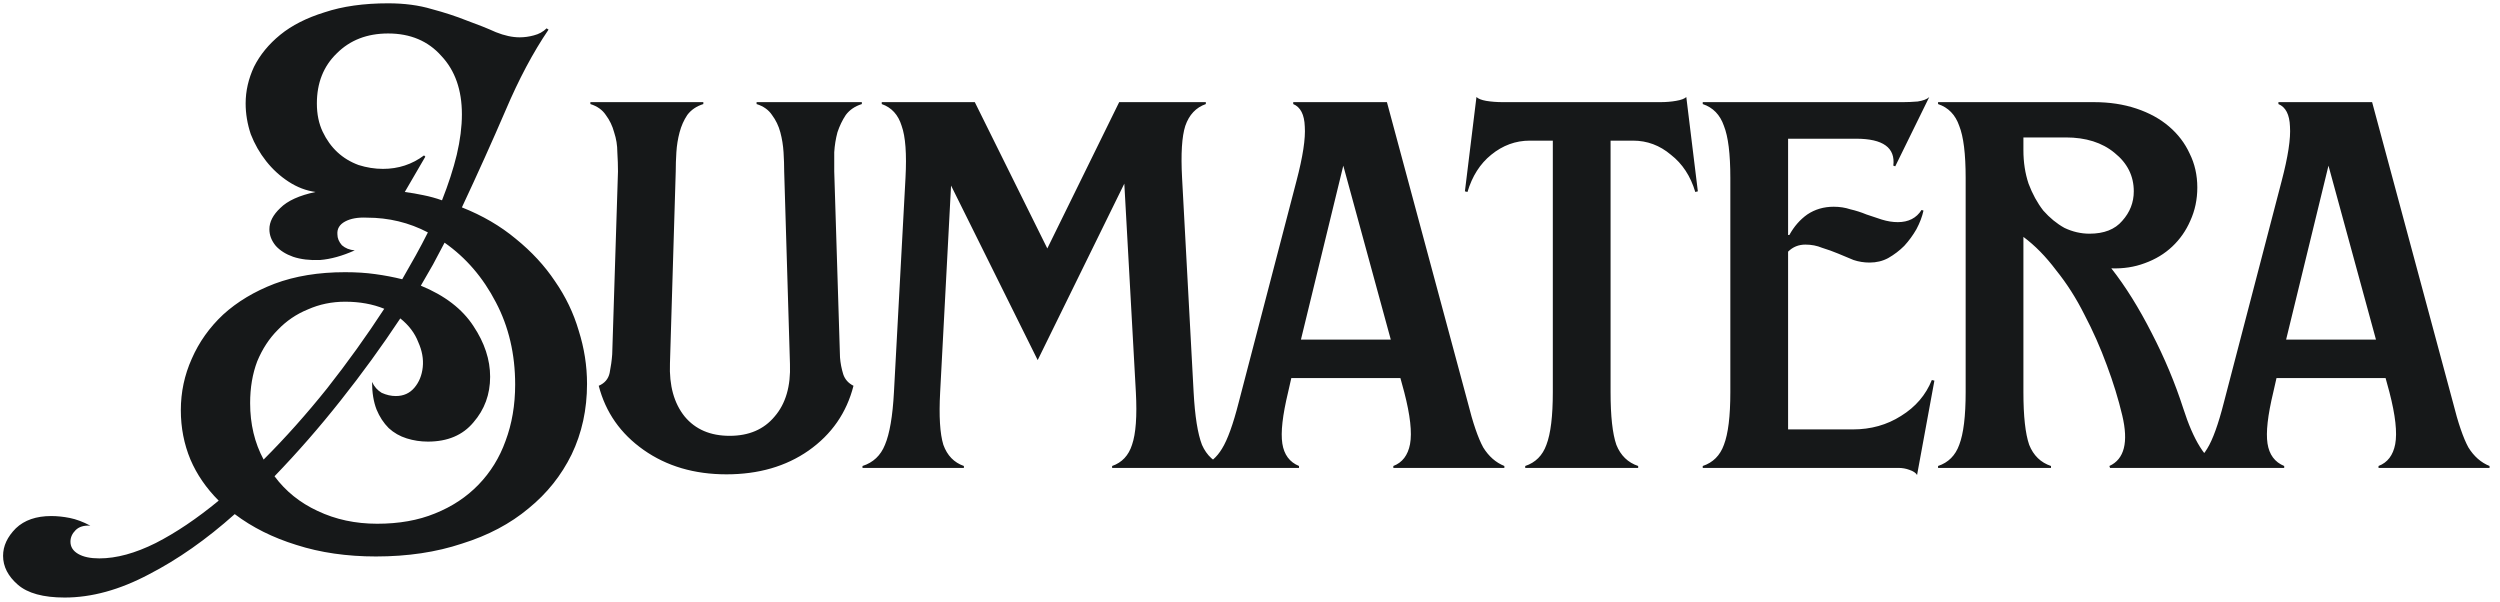 <svg width="187" height="45" viewBox="0 0 187 45" fill="none" xmlns="http://www.w3.org/2000/svg">
<path d="M28.118 41.624C25.942 41.624 23.958 41.336 22.166 40.76C20.406 40.216 18.87 39.448 17.558 38.456C15.446 40.344 13.302 41.848 11.126 42.968C8.95 44.12 6.854 44.696 4.838 44.696C3.238 44.696 2.07 44.376 1.334 43.736C0.598 43.096 0.23 42.376 0.23 41.576C0.23 40.84 0.55 40.152 1.19 39.512C1.83 38.904 2.71 38.6 3.83 38.6C4.278 38.6 4.742 38.648 5.222 38.744C5.702 38.84 6.214 39.032 6.758 39.32C6.278 39.288 5.91 39.4 5.654 39.656C5.398 39.912 5.27 40.2 5.27 40.52C5.27 40.904 5.462 41.208 5.846 41.432C6.23 41.656 6.758 41.768 7.43 41.768C8.71 41.768 10.118 41.384 11.654 40.616C13.158 39.848 14.726 38.792 16.358 37.448C15.43 36.52 14.726 35.496 14.246 34.376C13.766 33.224 13.526 31.992 13.526 30.68C13.526 29.336 13.798 28.056 14.342 26.84C14.886 25.592 15.67 24.488 16.694 23.528C17.75 22.568 19.03 21.8 20.534 21.224C22.07 20.648 23.83 20.36 25.814 20.36C26.646 20.36 27.398 20.408 28.07 20.504C28.774 20.6 29.446 20.728 30.086 20.888C30.438 20.28 30.774 19.688 31.094 19.112C31.414 18.536 31.718 17.96 32.006 17.384C30.598 16.648 29.078 16.28 27.446 16.28C26.774 16.248 26.23 16.344 25.814 16.568C25.398 16.792 25.206 17.112 25.238 17.528C25.238 17.816 25.35 18.088 25.574 18.344C25.83 18.568 26.15 18.696 26.534 18.728C25.606 19.144 24.742 19.384 23.942 19.448C23.174 19.48 22.502 19.4 21.926 19.208C21.382 19.016 20.95 18.744 20.63 18.392C20.31 18.008 20.15 17.592 20.15 17.144C20.15 16.6 20.422 16.072 20.966 15.56C21.51 15.016 22.39 14.616 23.606 14.36C22.902 14.264 22.23 14.008 21.59 13.592C20.95 13.176 20.39 12.664 19.91 12.056C19.43 11.448 19.046 10.776 18.758 10.04C18.502 9.272 18.374 8.504 18.374 7.736C18.374 6.808 18.582 5.896 18.998 5C19.446 4.104 20.102 3.304 20.966 2.6C21.83 1.896 22.934 1.336 24.278 0.92C25.622 0.472 27.206 0.248 29.03 0.248C30.246 0.248 31.334 0.392 32.294 0.68C33.254 0.936 34.134 1.224 34.934 1.544C35.734 1.832 36.454 2.12 37.094 2.408C37.734 2.664 38.326 2.792 38.87 2.792C39.222 2.792 39.574 2.744 39.926 2.648C40.31 2.552 40.63 2.376 40.886 2.12L41.03 2.216C39.878 3.912 38.806 5.928 37.814 8.264C36.822 10.568 35.734 12.984 34.55 15.512C36.086 16.12 37.43 16.904 38.582 17.864C39.766 18.824 40.742 19.88 41.51 21.032C42.31 22.184 42.902 23.416 43.286 24.728C43.702 26.04 43.91 27.368 43.91 28.712C43.91 30.632 43.526 32.392 42.758 33.992C41.99 35.56 40.918 36.904 39.542 38.024C38.166 39.176 36.502 40.056 34.55 40.664C32.63 41.304 30.486 41.624 28.118 41.624ZM30.278 14.36C30.758 14.424 31.222 14.504 31.67 14.6C32.15 14.696 32.614 14.824 33.062 14.984C33.542 13.768 33.91 12.632 34.166 11.576C34.422 10.488 34.55 9.48 34.55 8.552C34.55 6.728 34.038 5.272 33.014 4.184C32.022 3.064 30.694 2.504 29.03 2.504C27.462 2.504 26.182 3 25.19 3.992C24.198 4.952 23.702 6.2 23.702 7.736C23.702 8.536 23.846 9.24 24.134 9.848C24.422 10.456 24.79 10.968 25.238 11.384C25.686 11.8 26.214 12.12 26.822 12.344C27.43 12.536 28.038 12.632 28.646 12.632C29.798 12.632 30.822 12.296 31.718 11.624L31.814 11.72L30.278 14.36ZM20.534 35.624C21.366 36.744 22.438 37.608 23.75 38.216C25.094 38.856 26.582 39.176 28.214 39.176C29.846 39.176 31.286 38.92 32.534 38.408C33.814 37.896 34.902 37.176 35.798 36.248C36.694 35.32 37.366 34.232 37.814 32.984C38.294 31.704 38.534 30.296 38.534 28.76C38.534 26.488 38.054 24.44 37.094 22.616C36.134 20.76 34.854 19.272 33.254 18.152C32.966 18.696 32.678 19.24 32.39 19.784C32.102 20.296 31.798 20.824 31.478 21.368C33.27 22.104 34.582 23.112 35.414 24.392C36.246 25.64 36.662 26.904 36.662 28.184C36.662 29.496 36.246 30.632 35.414 31.592C34.614 32.552 33.478 33.032 32.006 33.032C31.462 33.032 30.934 32.952 30.422 32.792C29.91 32.632 29.462 32.376 29.078 32.024C28.694 31.64 28.39 31.176 28.166 30.632C27.942 30.056 27.83 29.368 27.83 28.568C27.99 28.92 28.23 29.192 28.55 29.384C28.902 29.544 29.254 29.624 29.606 29.624C30.182 29.624 30.646 29.416 30.998 29C31.35 28.584 31.558 28.072 31.622 27.464C31.686 26.856 31.574 26.232 31.286 25.592C31.03 24.92 30.582 24.328 29.942 23.816C28.566 25.896 27.078 27.944 25.478 29.96C23.91 31.944 22.262 33.832 20.534 35.624ZM19.718 34.376C21.35 32.744 22.934 30.968 24.47 29.048C26.006 27.096 27.43 25.112 28.742 23.096C27.878 22.744 26.902 22.568 25.814 22.568C24.822 22.568 23.894 22.76 23.03 23.144C22.166 23.496 21.414 24.008 20.774 24.68C20.134 25.32 19.622 26.104 19.238 27.032C18.886 27.96 18.71 29 18.71 30.152C18.71 31.72 19.046 33.128 19.718 34.376ZM54.337 35.48C51.937 35.48 49.873 34.872 48.145 33.656C46.417 32.44 45.297 30.84 44.785 28.856C45.233 28.664 45.505 28.344 45.601 27.896C45.697 27.416 45.761 26.952 45.793 26.504L46.225 12.824C46.225 12.376 46.209 11.896 46.177 11.384C46.177 10.872 46.097 10.376 45.937 9.896C45.809 9.416 45.601 8.984 45.313 8.6C45.057 8.216 44.673 7.944 44.161 7.784V7.64H52.609V7.784C52.097 7.944 51.697 8.216 51.409 8.6C51.153 8.984 50.961 9.416 50.833 9.896C50.705 10.376 50.625 10.872 50.593 11.384C50.561 11.896 50.545 12.376 50.545 12.824L50.113 27.176C50.049 28.84 50.417 30.168 51.217 31.16C52.017 32.12 53.137 32.6 54.577 32.6C56.017 32.6 57.137 32.12 57.937 31.16C58.769 30.2 59.153 28.888 59.089 27.224L58.657 12.824C58.657 12.376 58.641 11.896 58.609 11.384C58.577 10.872 58.497 10.376 58.369 9.896C58.241 9.416 58.033 8.984 57.745 8.6C57.489 8.216 57.105 7.944 56.593 7.784V7.64H64.465V7.784C63.953 7.944 63.553 8.216 63.265 8.6C63.009 8.984 62.801 9.416 62.641 9.896C62.513 10.376 62.433 10.872 62.401 11.384C62.401 11.896 62.401 12.376 62.401 12.824L62.833 26.744C62.865 27.16 62.945 27.576 63.073 27.992C63.201 28.376 63.457 28.664 63.841 28.856C63.329 30.872 62.209 32.488 60.481 33.704C58.785 34.888 56.737 35.48 54.337 35.48ZM64.515 34.856C65.315 34.6 65.875 34.072 66.195 33.272C66.547 32.44 66.771 31.128 66.867 29.336L67.731 13.304C67.827 11.512 67.731 10.216 67.443 9.416C67.187 8.584 66.691 8.04 65.955 7.784V7.64H72.915L78.339 18.584L83.715 7.64H90.195V7.784C89.459 8.04 88.947 8.584 88.659 9.416C88.403 10.216 88.323 11.512 88.419 13.304L89.283 29.336C89.379 31.128 89.587 32.44 89.907 33.272C90.259 34.072 90.835 34.6 91.635 34.856V35H83.187V34.856C83.923 34.6 84.419 34.072 84.675 33.272C84.963 32.44 85.059 31.128 84.963 29.336L84.099 13.736L77.619 26.936L71.139 13.88L70.323 29.336C70.227 31.128 70.307 32.44 70.563 33.272C70.851 34.072 71.363 34.6 72.099 34.856V35H64.515V34.856ZM89.918 34.856C90.526 34.632 91.022 34.2 91.406 33.56C91.822 32.888 92.238 31.736 92.654 30.104L96.974 13.544C97.454 11.72 97.662 10.36 97.598 9.464C97.566 8.568 97.278 8.008 96.734 7.784V7.64H103.742L109.79 30.104C110.174 31.64 110.558 32.76 110.942 33.464C111.358 34.136 111.886 34.6 112.526 34.856V35H104.222V34.856C104.894 34.6 105.31 34.056 105.47 33.224C105.63 32.36 105.486 31.064 105.038 29.336L104.75 28.28H96.59L96.35 29.336C95.934 31.064 95.79 32.344 95.918 33.176C96.046 34.008 96.462 34.568 97.166 34.856V35H89.918V34.856ZM104.03 25.4L100.478 12.392L97.31 25.4H104.03ZM114.087 34.856C114.855 34.6 115.383 34.072 115.671 33.272C115.991 32.44 116.151 31.128 116.151 29.336V10.52H114.423C113.367 10.52 112.407 10.872 111.543 11.576C110.711 12.248 110.119 13.176 109.767 14.36L109.575 14.312L110.439 7.256C110.567 7.384 110.807 7.48 111.159 7.544C111.543 7.608 111.959 7.64 112.407 7.64H124.167C124.615 7.64 125.015 7.608 125.367 7.544C125.751 7.48 126.007 7.384 126.135 7.256L126.999 14.312L126.807 14.36C126.455 13.176 125.847 12.248 124.983 11.576C124.151 10.872 123.207 10.52 122.151 10.52H120.471V29.336C120.471 31.128 120.615 32.44 120.903 33.272C121.223 34.072 121.767 34.6 122.535 34.856V35H114.087V34.856ZM127.365 34.856C128.133 34.6 128.661 34.072 128.949 33.272C129.269 32.44 129.429 31.128 129.429 29.336V13.304C129.429 11.512 129.269 10.216 128.949 9.416C128.661 8.584 128.133 8.04 127.365 7.784V7.64H142.341C142.693 7.64 143.061 7.624 143.445 7.592C143.861 7.528 144.149 7.416 144.309 7.256L141.765 12.44L141.621 12.392C141.781 11.048 140.853 10.376 138.837 10.376H133.749V17.576H133.845C134.197 16.936 134.645 16.424 135.189 16.04C135.765 15.656 136.421 15.464 137.157 15.464C137.605 15.464 138.021 15.528 138.405 15.656C138.821 15.752 139.221 15.88 139.605 16.04C139.989 16.168 140.373 16.296 140.757 16.424C141.173 16.552 141.573 16.616 141.957 16.616C142.757 16.616 143.349 16.312 143.733 15.704L143.877 15.752C143.781 16.2 143.605 16.664 143.349 17.144C143.093 17.592 142.789 18.008 142.437 18.392C142.085 18.744 141.685 19.048 141.237 19.304C140.821 19.528 140.357 19.64 139.845 19.64C139.429 19.64 139.029 19.576 138.645 19.448C138.261 19.288 137.877 19.128 137.493 18.968C137.109 18.808 136.709 18.664 136.293 18.536C135.909 18.376 135.493 18.296 135.045 18.296C134.533 18.296 134.101 18.472 133.749 18.824V32.12H138.597C139.941 32.12 141.141 31.784 142.197 31.112C143.285 30.44 144.053 29.544 144.501 28.424L144.693 28.472L143.397 35.528C143.301 35.368 143.109 35.24 142.821 35.144C142.565 35.048 142.293 35 142.005 35H127.365V34.856ZM144.967 34.856C145.735 34.6 146.263 34.072 146.551 33.272C146.871 32.44 147.031 31.128 147.031 29.336V13.304C147.031 11.512 146.871 10.216 146.551 9.416C146.263 8.584 145.735 8.04 144.967 7.784V7.64H156.631C157.783 7.64 158.839 7.8 159.799 8.12C160.759 8.44 161.575 8.888 162.247 9.464C162.919 10.04 163.431 10.712 163.783 11.48C164.167 12.248 164.359 13.096 164.359 14.024C164.359 14.92 164.183 15.752 163.831 16.52C163.511 17.256 163.063 17.896 162.487 18.44C161.911 18.984 161.223 19.4 160.423 19.688C159.655 19.976 158.823 20.104 157.927 20.072C158.983 21.416 159.991 23.032 160.951 24.92C161.911 26.776 162.695 28.648 163.303 30.536C164.071 32.936 164.967 34.376 165.991 34.856V35H157.831L157.783 34.856C158.903 34.344 159.223 33.08 158.743 31.064C158.455 29.848 158.071 28.6 157.591 27.32C157.111 26.008 156.551 24.744 155.911 23.528C155.303 22.312 154.599 21.208 153.799 20.216C153.031 19.192 152.215 18.36 151.351 17.72V29.336C151.351 31.128 151.495 32.44 151.783 33.272C152.103 34.072 152.647 34.6 153.415 34.856V35H144.967V34.856ZM156.295 17.48C157.383 17.48 158.199 17.16 158.743 16.52C159.319 15.88 159.607 15.144 159.607 14.312C159.607 13.16 159.127 12.2 158.167 11.432C157.239 10.664 156.023 10.28 154.519 10.28H151.351V11.24C151.351 12.136 151.479 12.968 151.735 13.736C152.023 14.504 152.391 15.176 152.839 15.752C153.319 16.296 153.847 16.728 154.423 17.048C155.031 17.336 155.655 17.48 156.295 17.48ZM163.61 34.856C164.218 34.632 164.714 34.2 165.098 33.56C165.514 32.888 165.93 31.736 166.346 30.104L170.666 13.544C171.146 11.72 171.354 10.36 171.29 9.464C171.258 8.568 170.97 8.008 170.426 7.784V7.64H177.434L183.482 30.104C183.866 31.64 184.25 32.76 184.634 33.464C185.05 34.136 185.578 34.6 186.218 34.856V35H177.914V34.856C178.586 34.6 179.002 34.056 179.162 33.224C179.322 32.36 179.178 31.064 178.73 29.336L178.442 28.28H170.282L170.042 29.336C169.626 31.064 169.482 32.344 169.61 33.176C169.738 34.008 170.154 34.568 170.858 34.856V35H163.61V34.856ZM177.722 25.4L174.17 12.392L171.002 25.4H177.722Z" fill="#161819"/>
</svg>

